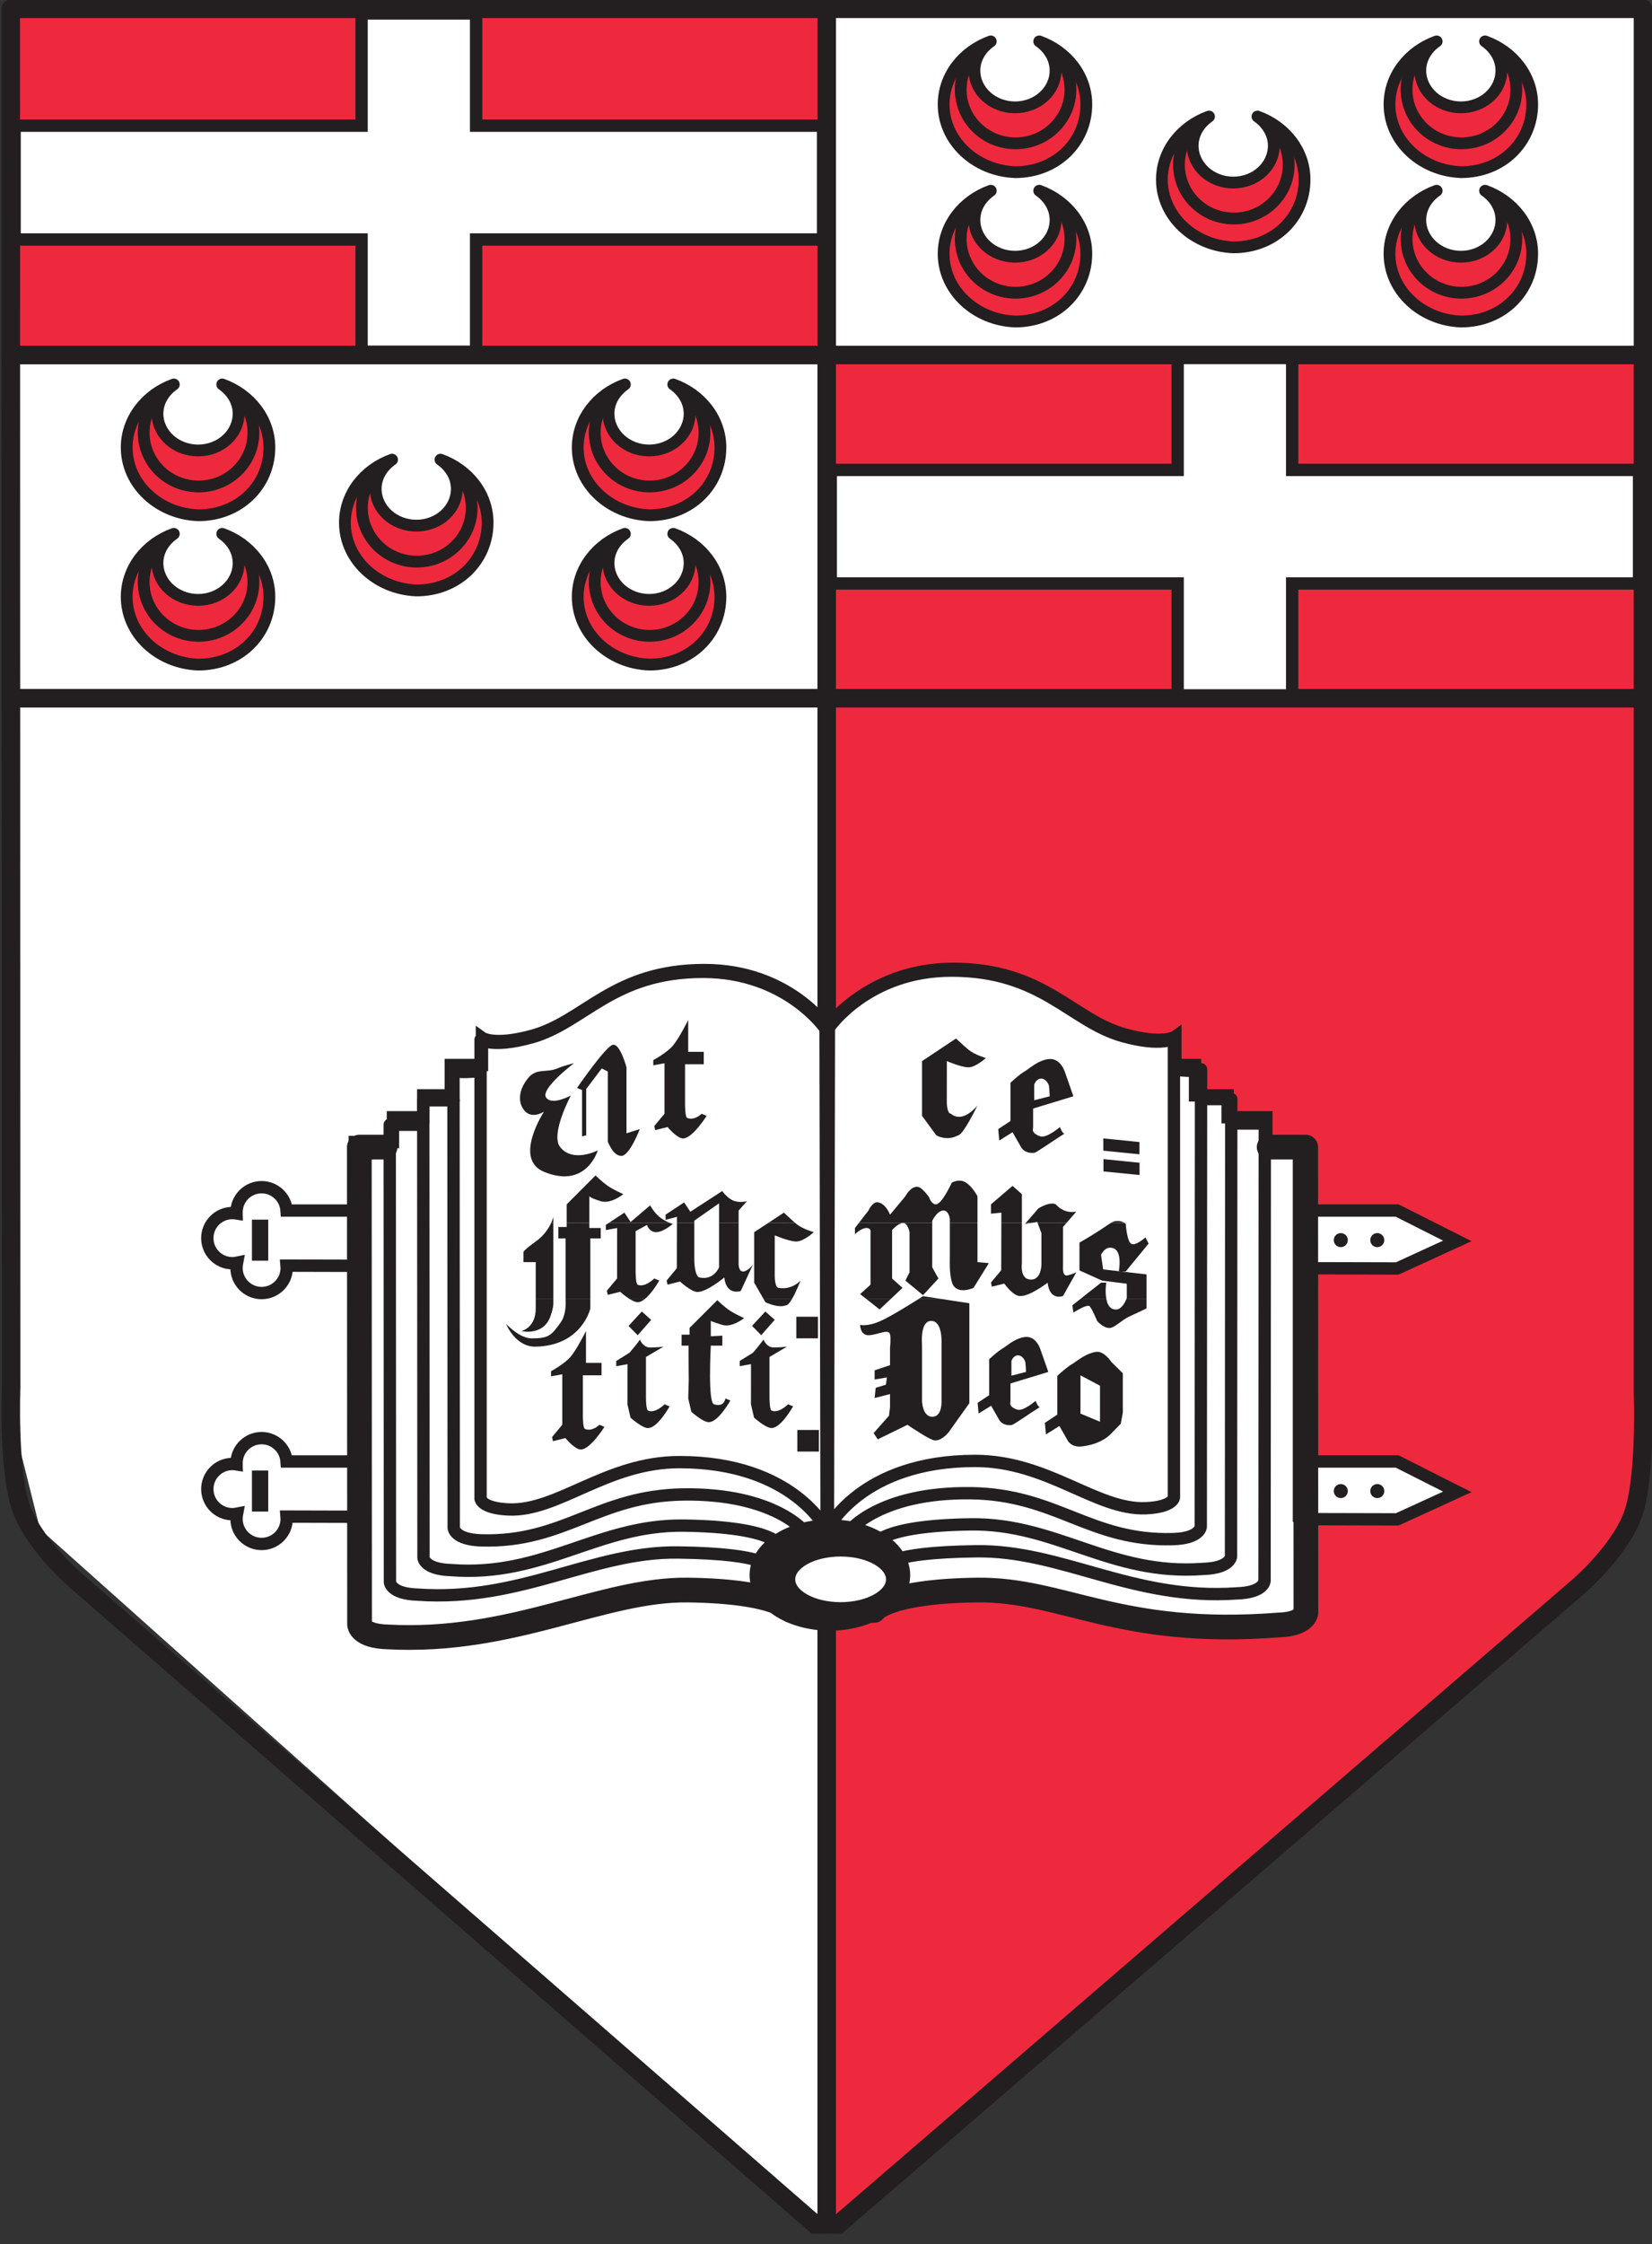 ﻿<?xml version="1.0" encoding="UTF-8" standalone="no"?>
<!-- Created with Inkscape (http://www.inkscape.org/) -->
<!-- http://www.um.edu.mt/__data/assets/pdf_file/0018/6426/annualreport06.pdf -->
<svg
   xmlns:svg="http://www.w3.org/2000/svg"
   xmlns="http://www.w3.org/2000/svg"
   version="1.0"
   width="250"
   height="339.41"
   id="svg2978">
  <rect width="100%" height="100%" fill="#333333" stroke="none"/>
  <defs
     id="defs2980">
    <clipPath
       id="clipPath2480">
      <path
         d="M 275.55,249.44 L 317.31,249.44 L 317.31,193.04 L 275.55,193.04 L 275.55,249.44 z"
         id="path2482" />
    </clipPath>
    <clipPath
       id="clipPath2496">
      <path
         d="M 275.55,249.44 L 317.31,249.44 L 317.31,193.04 L 275.55,193.04 L 275.55,249.44 z"
         id="path2498" />
    </clipPath>
    <clipPath
       id="clipPath2490">
      <path
         d="M 316.942,249.077 L 275.808,249.077 L 275.817,214.328 C 275.817,214.328 275.733,212.156 276.094,211.246 C 276.472,210.294 277.522,209.426 277.522,209.426 L 296.371,193.02 L 315.237,209.271 C 315.237,209.271 316.287,210.139 316.665,211.09 C 317.026,212 316.942,214.172 316.942,214.172 L 316.942,249.077"
         id="path2492" />
    </clipPath>
    <clipPath
       id="clipPath2510">
      <path
         d="M 275.55,249.44 L 317.31,249.44 L 317.31,193.04 L 275.55,193.04 L 275.55,249.44 z"
         id="path2512" />
    </clipPath>
    <clipPath
       id="clipPath2522">
      <path
         d="M 301.136,244.974 C 300.135,245.011 299.332,245.761 299.332,246.68 C 299.332,247.401 299.824,248.018 300.52,248.268 C 300.275,248.099 300.108,247.835 300.108,247.534 C 300.108,247.021 300.569,246.606 301.133,246.606 C 301.697,246.606 302.152,247.021 302.152,247.534 C 302.152,247.835 301.985,248.099 301.741,248.268 C 302.436,248.018 302.928,247.401 302.928,246.68 C 302.928,245.737 302.173,244.974 301.136,244.974"
         id="path2524" />
    </clipPath>
    <clipPath
       id="clipPath2536">
      <path
         d="M 312.372,244.974 C 311.371,245.011 310.569,245.761 310.569,246.68 C 310.569,247.401 311.061,248.018 311.757,248.268 C 311.512,248.099 311.345,247.835 311.345,247.534 C 311.345,247.021 311.806,246.606 312.369,246.606 C 312.933,246.606 313.389,247.021 313.389,247.534 C 313.389,247.835 313.222,248.099 312.977,248.268 C 313.673,248.018 314.165,247.401 314.165,246.68 C 314.165,245.737 313.41,244.974 312.372,244.974"
         id="path2538" />
    </clipPath>
    <clipPath
       id="clipPath2550">
      <path
         d="M 301.136,241.212 C 300.135,241.249 299.332,241.999 299.332,242.918 C 299.332,243.639 299.824,244.256 300.52,244.506 C 300.275,244.337 300.108,244.073 300.108,243.772 C 300.108,243.259 300.569,242.844 301.133,242.844 C 301.697,242.844 302.152,243.259 302.152,243.772 C 302.152,244.073 301.985,244.337 301.741,244.506 C 302.436,244.256 302.928,243.639 302.928,242.918 C 302.928,241.975 302.173,241.212 301.136,241.212"
         id="path2552" />
    </clipPath>
    <clipPath
       id="clipPath2564">
      <path
         d="M 312.372,241.212 C 311.371,241.249 310.569,241.999 310.569,242.918 C 310.569,243.639 311.061,244.256 311.757,244.506 C 311.512,244.337 311.345,244.073 311.345,243.772 C 311.345,243.259 311.806,242.844 312.369,242.844 C 312.933,242.844 313.389,243.259 313.389,243.772 C 313.389,244.073 313.222,244.337 312.977,244.506 C 313.673,244.256 314.165,243.639 314.165,242.918 C 314.165,241.975 313.41,241.212 312.372,241.212"
         id="path2566" />
    </clipPath>
    <clipPath
       id="clipPath2578">
      <path
         d="M 306.636,243.08 C 305.635,243.118 304.833,243.867 304.833,244.786 C 304.833,245.508 305.325,246.125 306.02,246.375 C 305.776,246.205 305.608,245.941 305.608,245.64 C 305.608,245.128 306.069,244.712 306.633,244.712 C 307.197,244.712 307.653,245.128 307.653,245.64 C 307.653,245.941 307.485,246.205 307.241,246.375 C 307.936,246.125 308.428,245.508 308.428,244.786 C 308.428,243.843 307.674,243.08 306.636,243.08"
         id="path2580" />
    </clipPath>
    <clipPath
       id="clipPath2592">
      <path
         d="M 280.547,236.332 C 279.545,236.369 278.743,237.119 278.743,238.038 C 278.743,238.759 279.235,239.376 279.931,239.626 C 279.686,239.457 279.519,239.193 279.519,238.892 C 279.519,238.379 279.98,237.964 280.543,237.964 C 281.107,237.964 281.563,238.379 281.563,238.892 C 281.563,239.193 281.396,239.457 281.151,239.626 C 281.847,239.376 282.339,238.759 282.339,238.038 C 282.339,237.095 281.584,236.332 280.547,236.332"
         id="path2594" />
    </clipPath>
    <clipPath
       id="clipPath2606">
      <path
         d="M 291.914,236.332 C 290.913,236.369 290.11,237.119 290.11,238.038 C 290.11,238.759 290.602,239.376 291.298,239.626 C 291.053,239.457 290.886,239.193 290.886,238.892 C 290.886,238.379 291.347,237.964 291.911,237.964 C 292.474,237.964 292.93,238.379 292.93,238.892 C 292.93,239.193 292.763,239.457 292.518,239.626 C 293.214,239.376 293.706,238.759 293.706,238.038 C 293.706,237.095 292.951,236.332 291.914,236.332"
         id="path2608" />
    </clipPath>
    <clipPath
       id="clipPath2620">
      <path
         d="M 280.547,232.57 C 279.545,232.607 278.743,233.356 278.743,234.276 C 278.743,234.997 279.235,235.614 279.931,235.864 C 279.686,235.694 279.519,235.431 279.519,235.129 C 279.519,234.617 279.98,234.201 280.543,234.201 C 281.107,234.201 281.563,234.617 281.563,235.129 C 281.563,235.431 281.396,235.694 281.151,235.864 C 281.847,235.614 282.339,234.997 282.339,234.276 C 282.339,233.333 281.584,232.57 280.547,232.57"
         id="path2622" />
    </clipPath>
    <clipPath
       id="clipPath2634">
      <path
         d="M 291.914,232.57 C 290.913,232.607 290.11,233.356 290.11,234.276 C 290.11,234.997 290.602,235.614 291.298,235.864 C 291.053,235.694 290.886,235.431 290.886,235.129 C 290.886,234.617 291.347,234.201 291.911,234.201 C 292.474,234.201 292.93,234.617 292.93,235.129 C 292.93,235.431 292.763,235.694 292.518,235.864 C 293.214,235.614 293.706,234.997 293.706,234.276 C 293.706,233.333 292.951,232.57 291.914,232.57"
         id="path2636" />
    </clipPath>
    <clipPath
       id="clipPath2648">
      <path
         d="M 286.047,234.438 C 285.046,234.476 284.243,235.225 284.243,236.144 C 284.243,236.866 284.735,237.482 285.431,237.733 C 285.186,237.563 285.019,237.299 285.019,236.998 C 285.019,236.485 285.48,236.07 286.044,236.07 C 286.607,236.07 287.063,236.485 287.063,236.998 C 287.063,237.299 286.896,237.563 286.651,237.733 C 287.347,237.482 287.839,236.866 287.839,236.144 C 287.839,235.201 287.084,234.438 286.047,234.438"
         id="path2650" />
    </clipPath>
    <clipPath
       id="clipPath2696">
      <path
         d="M 275.55,249.44 L 317.31,249.44 L 317.31,193.04 L 275.55,193.04 L 275.55,249.44 z"
         id="path2698" />
    </clipPath>
    <clipPath
       id="clipPath2708">
      <path
         d="M 275.55,249.44 L 317.31,249.44 L 317.31,193.04 L 275.55,193.04 L 275.55,249.44 z"
         id="path2710" />
    </clipPath>
  </defs>
  <path
     d="M 125.211,336.385 L 241.092,236.798 L 247.135,223.52 L 248.341,216.281 L 248.341,2.014 L 3.291,2.014 L 3.291,216.281 L 6.918,230.764 L 125.211,336.385"
     id="path2474"
     style="fill:#ffffff;fill-opacity:1;fill-rule:nonzero;stroke:none" />
  <g
     transform="matrix(6.005,0,0,-6.005,-1654.6,1497.04)"
     clip-path="url(#clipPath2480)"
     id="g2478">
    <path
       d="M 296.402,193.29 L 315.701,209.875 L 316.707,212.086 L 316.908,213.292 L 316.908,248.975 L 276.098,248.975 L 276.098,213.292 L 276.702,210.88 L 296.402,193.29 z"
       id="path2484"
       style="fill:none;stroke:#ffffff;stroke-width:0.351;stroke-linecap:butt;stroke-linejoin:miter;stroke-miterlimit:3.864;stroke-dasharray:none;stroke-opacity:1" />
  </g>
  <g
     transform="matrix(6.005,0,0,-6.005,-1654.6,1497.04)"
     clip-path="url(#clipPath2490)"
     id="g2488">
    <g
       clip-path="url(#clipPath2496)"
       id="g2494">
      <path
         d="M 296.24,193.02 L 316.98,193.02 L 316.98,240.488 L 296.24,240.488 L 296.24,193.02 z"
         id="path2500"
         style="fill:#ef293d;fill-opacity:1;fill-rule:nonzero;stroke:none" />
      <path
         d="M 275.7,240.488 L 296.371,240.488 L 296.371,249.18 L 275.7,249.18 L 275.7,240.488 z"
         id="path2502"
         style="fill:#ef293d;fill-opacity:1;fill-rule:nonzero;stroke:none" />
      <path
         d="M 296.371,250.092 L 296.371,190.036 M 274.832,240.357 L 317.418,240.357 M 274.626,231.712 L 317.212,231.712"
         id="path2504"
         style="fill:none;stroke:#231f20;stroke-width:0.467;stroke-linecap:butt;stroke-linejoin:miter;stroke-miterlimit:3.864;stroke-dasharray:none;stroke-opacity:1" />
    </g>
  </g>
  <g
     transform="matrix(6.005,0,0,-6.005,-1654.6,1497.04)"
     clip-path="url(#clipPath2510)"
     id="g2508">
    <path
       d="M 316.942,249.077 L 275.808,249.077 L 275.817,214.328 C 275.817,214.328 275.733,212.156 276.094,211.246 C 276.472,210.294 277.522,209.426 277.522,209.426 L 296.371,193.02 L 315.237,209.271 C 315.237,209.271 316.287,210.139 316.665,211.09 C 317.026,212 316.942,214.172 316.942,214.172 L 316.942,249.077 z"
       id="path2514"
       style="fill:none;stroke:#231f20;stroke-width:0.467;stroke-linecap:round;stroke-linejoin:round;stroke-miterlimit:3.864;stroke-dasharray:none;stroke-opacity:1" />
  </g>
  <path
     d="M 153.635,26.037 C 147.625,25.816 142.802,21.315 142.802,15.796 C 142.802,11.467 145.757,7.759 149.936,6.26 C 148.466,7.274 147.462,8.859 147.462,10.665 C 147.462,13.749 150.229,16.237 153.616,16.237 C 157.002,16.237 159.736,13.749 159.736,10.665 C 159.736,8.859 158.732,7.274 157.267,6.26 C 161.441,7.759 164.395,11.467 164.395,15.796 C 164.395,21.459 159.861,26.037 153.635,26.037"
     id="path2516"
     style="fill:#ef293d;fill-opacity:1;fill-rule:nonzero;stroke:none" />
  <g
     transform="matrix(6.005,0,0,-6.005,-1654.6,1497.04)"
     clip-path="url(#clipPath2522)"
     id="g2520">
    <path
       d="M 299.748,247.043 C 299.748,247.792 300.367,248.398 301.13,248.398 C 301.894,248.398 302.513,247.792 302.513,247.043 C 302.513,246.295 301.894,245.689 301.13,245.689 C 300.367,245.689 299.748,246.295 299.748,247.043 z"
       id="path2526"
       style="fill:#ef293d;fill-opacity:1;fill-rule:nonzero;stroke:#231f20;stroke-width:0.297;stroke-linecap:butt;stroke-linejoin:miter;stroke-miterlimit:3.864;stroke-dasharray:none;stroke-opacity:1" />
  </g>
  <path
     d="M 153.635,26.037 C 147.625,25.816 142.802,21.315 142.802,15.796 C 142.802,11.467 145.757,7.759 149.936,6.26 C 148.466,7.274 147.462,8.859 147.462,10.665 C 147.462,13.749 150.229,16.237 153.616,16.237 C 157.002,16.237 159.736,13.749 159.736,10.665 C 159.736,8.859 158.732,7.274 157.267,6.26 C 161.441,7.759 164.395,11.467 164.395,15.796 C 164.395,21.459 159.861,26.037 153.635,26.037 z"
     id="path2528"
     style="fill:none;stroke:#231f20;stroke-width:1.783;stroke-linecap:round;stroke-linejoin:round;stroke-miterlimit:3.864;stroke-dasharray:none;stroke-opacity:1" />
  <path
     d="M 221.104,26.037 C 215.094,25.816 210.276,21.315 210.276,15.796 C 210.276,11.467 213.23,7.759 217.41,6.26 C 215.94,7.274 214.936,8.859 214.936,10.665 C 214.936,13.749 217.708,16.237 221.085,16.237 C 224.471,16.237 227.209,13.749 227.209,10.665 C 227.209,8.859 226.205,7.274 224.736,6.26 C 228.915,7.759 231.869,11.467 231.869,15.796 C 231.869,21.459 227.339,26.037 221.104,26.037"
     id="path2530"
     style="fill:#ef293d;fill-opacity:1;fill-rule:nonzero;stroke:none" />
  <g
     transform="matrix(6.005,0,0,-6.005,-1654.6,1497.04)"
     clip-path="url(#clipPath2536)"
     id="g2534">
    <path
       d="M 310.984,247.043 C 310.984,247.792 311.603,248.398 312.367,248.398 C 313.131,248.398 313.75,247.792 313.75,247.043 C 313.75,246.295 313.131,245.689 312.367,245.689 C 311.603,245.689 310.984,246.295 310.984,247.043 z"
       id="path2540"
       style="fill:#ef293d;fill-opacity:1;fill-rule:nonzero;stroke:#231f20;stroke-width:0.297;stroke-linecap:butt;stroke-linejoin:miter;stroke-miterlimit:3.864;stroke-dasharray:none;stroke-opacity:1" />
  </g>
  <path
     d="M 221.104,26.037 C 215.094,25.816 210.276,21.315 210.276,15.796 C 210.276,11.467 213.23,7.759 217.41,6.26 C 215.94,7.274 214.936,8.859 214.936,10.665 C 214.936,13.749 217.708,16.237 221.085,16.237 C 224.471,16.237 227.209,13.749 227.209,10.665 C 227.209,8.859 226.205,7.274 224.736,6.26 C 228.915,7.759 231.869,11.467 231.869,15.796 C 231.869,21.459 227.339,26.037 221.104,26.037 z"
     id="path2542"
     style="fill:none;stroke:#231f20;stroke-width:1.783;stroke-linecap:round;stroke-linejoin:round;stroke-miterlimit:3.864;stroke-dasharray:none;stroke-opacity:1" />
  <path
     d="M 153.635,48.629 C 147.625,48.408 142.802,43.902 142.802,38.383 C 142.802,34.055 145.757,30.351 149.936,28.847 C 148.466,29.866 147.462,31.451 147.462,33.257 C 147.462,36.336 150.229,38.83 153.616,38.83 C 157.002,38.83 159.736,36.336 159.736,33.257 C 159.736,31.451 158.732,29.866 157.267,28.847 C 161.441,30.351 164.395,34.055 164.395,38.383 C 164.395,44.047 159.861,48.629 153.635,48.629"
     id="path2544"
     style="fill:#ef293d;fill-opacity:1;fill-rule:nonzero;stroke:none" />
  <g
     transform="matrix(6.005,0,0,-6.005,-1654.6,1497.04)"
     clip-path="url(#clipPath2550)"
     id="g2548">
    <path
       d="M 299.748,243.281 C 299.748,244.029 300.367,244.636 301.13,244.636 C 301.894,244.636 302.513,244.029 302.513,243.281 C 302.513,242.533 301.894,241.926 301.13,241.926 C 300.367,241.926 299.748,242.533 299.748,243.281 z"
       id="path2554"
       style="fill:#ef293d;fill-opacity:1;fill-rule:nonzero;stroke:#231f20;stroke-width:0.297;stroke-linecap:butt;stroke-linejoin:miter;stroke-miterlimit:3.864;stroke-dasharray:none;stroke-opacity:1" />
  </g>
  <path
     d="M 153.635,48.629 C 147.625,48.408 142.802,43.902 142.802,38.383 C 142.802,34.055 145.757,30.351 149.936,28.847 C 148.466,29.866 147.462,31.451 147.462,33.257 C 147.462,36.336 150.229,38.83 153.616,38.83 C 157.002,38.83 159.736,36.336 159.736,33.257 C 159.736,31.451 158.732,29.866 157.267,28.847 C 161.441,30.351 164.395,34.055 164.395,38.383 C 164.395,44.047 159.861,48.629 153.635,48.629 z"
     id="path2556"
     style="fill:none;stroke:#231f20;stroke-width:1.783;stroke-linecap:round;stroke-linejoin:round;stroke-miterlimit:3.864;stroke-dasharray:none;stroke-opacity:1" />
  <path
     d="M 221.104,48.629 C 215.094,48.408 210.276,43.902 210.276,38.383 C 210.276,34.055 213.23,30.351 217.41,28.847 C 215.94,29.866 214.936,31.451 214.936,33.257 C 214.936,36.336 217.708,38.83 221.085,38.83 C 224.471,38.83 227.209,36.336 227.209,33.257 C 227.209,31.451 226.205,29.866 224.736,28.847 C 228.915,30.351 231.869,34.055 231.869,38.383 C 231.869,44.047 227.339,48.629 221.104,48.629"
     id="path2558"
     style="fill:#ef293d;fill-opacity:1;fill-rule:nonzero;stroke:none" />
  <g
     transform="matrix(6.005,0,0,-6.005,-1654.6,1497.04)"
     clip-path="url(#clipPath2564)"
     id="g2562">
    <path
       d="M 310.984,243.281 C 310.984,244.029 311.603,244.636 312.367,244.636 C 313.131,244.636 313.75,244.029 313.75,243.281 C 313.75,242.533 313.131,241.926 312.367,241.926 C 311.603,241.926 310.984,242.533 310.984,243.281 z"
       id="path2568"
       style="fill:none;stroke:#231f20;stroke-width:0.297;stroke-linecap:butt;stroke-linejoin:miter;stroke-miterlimit:3.864;stroke-dasharray:none;stroke-opacity:1" />
  </g>
  <path
     d="M 221.104,48.629 C 215.094,48.408 210.276,43.902 210.276,38.383 C 210.276,34.055 213.23,30.351 217.41,28.847 C 215.94,29.866 214.936,31.451 214.936,33.257 C 214.936,36.336 217.708,38.83 221.085,38.83 C 224.471,38.83 227.209,36.336 227.209,33.257 C 227.209,31.451 226.205,29.866 224.736,28.847 C 228.915,30.351 231.869,34.055 231.869,38.383 C 231.869,44.047 227.339,48.629 221.104,48.629 z"
     id="path2570"
     style="fill:none;stroke:#231f20;stroke-width:1.783;stroke-linecap:round;stroke-linejoin:round;stroke-miterlimit:3.864;stroke-dasharray:none;stroke-opacity:1" />
  <path
     d="M 186.661,37.412 C 180.651,37.182 175.833,32.686 175.833,27.166 C 175.833,22.833 178.787,19.129 182.962,17.626 C 181.497,18.649 180.488,20.234 180.488,22.04 C 180.488,25.115 183.255,27.613 186.642,27.613 C 190.028,27.613 192.766,25.115 192.766,22.04 C 192.766,20.234 191.758,18.649 190.292,17.626 C 194.467,19.129 197.421,22.833 197.421,27.166 C 197.421,32.83 192.891,37.412 186.661,37.412"
     id="path2572"
     style="fill:#ef293d;fill-opacity:1;fill-rule:nonzero;stroke:none" />
  <g
     transform="matrix(6.005,0,0,-6.005,-1654.6,1497.04)"
     clip-path="url(#clipPath2578)"
     id="g2576">
    <path
       d="M 305.248,245.15 C 305.248,245.898 305.867,246.505 306.631,246.505 C 307.394,246.505 308.013,245.898 308.013,245.15 C 308.013,244.401 307.394,243.795 306.631,243.795 C 305.867,243.795 305.248,244.401 305.248,245.15 z"
       id="path2582"
       style="fill:#ef293d;fill-opacity:1;fill-rule:nonzero;stroke:#231f20;stroke-width:0.297;stroke-linecap:butt;stroke-linejoin:miter;stroke-miterlimit:3.864;stroke-dasharray:none;stroke-opacity:1" />
  </g>
  <path
     d="M 186.661,37.412 C 180.651,37.182 175.833,32.686 175.833,27.166 C 175.833,22.833 178.787,19.129 182.962,17.626 C 181.497,18.649 180.488,20.234 180.488,22.04 C 180.488,25.115 183.255,27.613 186.642,27.613 C 190.028,27.613 192.766,25.115 192.766,22.04 C 192.766,20.234 191.758,18.649 190.292,17.626 C 194.467,19.129 197.421,22.833 197.421,27.166 C 197.421,32.83 192.891,37.412 186.661,37.412 z"
     id="path2584"
     style="fill:none;stroke:#231f20;stroke-width:1.783;stroke-linecap:round;stroke-linejoin:round;stroke-miterlimit:3.864;stroke-dasharray:none;stroke-opacity:1" />
  <path
     d="M 30.005,77.932 C 23.986,77.711 19.173,73.205 19.173,67.686 C 19.173,63.358 22.127,59.654 26.306,58.15 C 24.831,59.169 23.832,60.754 23.832,62.56 C 23.832,65.639 26.599,68.133 29.981,68.133 C 33.368,68.133 36.106,65.639 36.106,62.56 C 36.106,60.754 35.102,59.169 33.632,58.15 C 37.811,59.654 40.766,63.358 40.766,67.686 C 40.766,73.349 36.231,77.932 30.005,77.932"
     id="path2586"
     style="fill:#ef293d;fill-opacity:1;fill-rule:nonzero;stroke:none" />
  <g
     transform="matrix(6.005,0,0,-6.005,-1654.6,1497.04)"
     clip-path="url(#clipPath2592)"
     id="g2590">
    <path
       d="M 279.158,238.401 C 279.158,239.15 279.777,239.756 280.541,239.756 C 281.305,239.756 281.924,239.15 281.924,238.401 C 281.924,237.653 281.305,237.046 280.541,237.046 C 279.777,237.046 279.158,237.653 279.158,238.401 z"
       id="path2596"
       style="fill:#ef293d;fill-opacity:1;fill-rule:nonzero;stroke:#231f20;stroke-width:0.297;stroke-linecap:butt;stroke-linejoin:miter;stroke-miterlimit:3.864;stroke-dasharray:none;stroke-opacity:1" />
  </g>
  <path
     d="M 30.005,77.932 C 23.986,77.711 19.173,73.205 19.173,67.686 C 19.173,63.358 22.127,59.654 26.306,58.15 C 24.831,59.169 23.832,60.754 23.832,62.56 C 23.832,65.639 26.599,68.133 29.981,68.133 C 33.368,68.133 36.106,65.639 36.106,62.56 C 36.106,60.754 35.102,59.169 33.632,58.15 C 37.811,59.654 40.766,63.358 40.766,67.686 C 40.766,73.349 36.231,77.932 30.005,77.932 z"
     id="path2598"
     style="fill:none;stroke:#231f20;stroke-width:1.783;stroke-linecap:round;stroke-linejoin:round;stroke-miterlimit:3.864;stroke-dasharray:none;stroke-opacity:1" />
  <path
     d="M 98.262,77.932 C 92.248,77.711 87.429,73.205 87.429,67.686 C 87.429,63.358 90.384,59.654 94.563,58.15 C 93.088,59.169 92.089,60.754 92.089,62.56 C 92.089,65.639 94.856,68.133 98.243,68.133 C 101.62,68.133 104.358,65.639 104.358,62.56 C 104.358,60.754 103.359,59.169 101.889,58.15 C 106.068,59.654 109.022,63.358 109.022,67.686 C 109.022,73.349 104.488,77.932 98.262,77.932"
     id="path2600"
     style="fill:#ef293d;fill-opacity:1;fill-rule:nonzero;stroke:none" />
  <g
     transform="matrix(6.005,0,0,-6.005,-1654.6,1497.04)"
     clip-path="url(#clipPath2606)"
     id="g2604">
    <path
       d="M 290.525,238.401 C 290.525,239.15 291.144,239.756 291.908,239.756 C 292.672,239.756 293.291,239.15 293.291,238.401 C 293.291,237.653 292.672,237.046 291.908,237.046 C 291.144,237.046 290.525,237.653 290.525,238.401 z"
       id="path2610"
       style="fill:#ef293d;fill-opacity:1;fill-rule:nonzero;stroke:#231f20;stroke-width:0.297;stroke-linecap:butt;stroke-linejoin:miter;stroke-miterlimit:3.864;stroke-dasharray:none;stroke-opacity:1" />
  </g>
  <path
     d="M 98.262,77.932 C 92.248,77.711 87.429,73.205 87.429,67.686 C 87.429,63.358 90.384,59.654 94.563,58.15 C 93.088,59.169 92.089,60.754 92.089,62.56 C 92.089,65.639 94.856,68.133 98.243,68.133 C 101.62,68.133 104.358,65.639 104.358,62.56 C 104.358,60.754 103.359,59.169 101.889,58.15 C 106.068,59.654 109.022,63.358 109.022,67.686 C 109.022,73.349 104.488,77.932 98.262,77.932 z"
     id="path2612"
     style="fill:none;stroke:#231f20;stroke-width:1.783;stroke-linecap:round;stroke-linejoin:round;stroke-miterlimit:3.864;stroke-dasharray:none;stroke-opacity:1" />
  <path
     d="M 30.005,100.52 C 23.986,100.299 19.173,95.802 19.173,90.278 C 19.173,85.95 22.127,82.241 26.306,80.743 C 24.831,81.761 23.832,83.341 23.832,85.157 C 23.832,88.232 26.599,90.73 29.981,90.73 C 33.368,90.73 36.106,88.232 36.106,85.157 C 36.106,83.341 35.102,81.761 33.632,80.743 C 37.811,82.241 40.766,85.95 40.766,90.278 C 40.766,95.942 36.231,100.52 30.005,100.52"
     id="path2614"
     style="fill:#ef293d;fill-opacity:1;fill-rule:nonzero;stroke:none" />
  <g
     transform="matrix(6.005,0,0,-6.005,-1654.6,1497.04)"
     clip-path="url(#clipPath2620)"
     id="g2618">
    <path
       d="M 279.158,234.639 C 279.158,235.387 279.777,235.994 280.541,235.994 C 281.305,235.994 281.924,235.387 281.924,234.639 C 281.924,233.891 281.305,233.284 280.541,233.284 C 279.777,233.284 279.158,233.891 279.158,234.639 z"
       id="path2624"
       style="fill:#ef293d;fill-opacity:1;fill-rule:nonzero;stroke:#231f20;stroke-width:0.297;stroke-linecap:butt;stroke-linejoin:miter;stroke-miterlimit:3.864;stroke-dasharray:none;stroke-opacity:1" />
  </g>
  <path
     d="M 30.005,100.52 C 23.986,100.299 19.173,95.802 19.173,90.278 C 19.173,85.95 22.127,82.241 26.306,80.743 C 24.831,81.761 23.832,83.341 23.832,85.157 C 23.832,88.232 26.599,90.73 29.981,90.73 C 33.368,90.73 36.106,88.232 36.106,85.157 C 36.106,83.341 35.102,81.761 33.632,80.743 C 37.811,82.241 40.766,85.95 40.766,90.278 C 40.766,95.942 36.231,100.52 30.005,100.52 z"
     id="path2626"
     style="fill:none;stroke:#231f20;stroke-width:1.783;stroke-linecap:round;stroke-linejoin:round;stroke-miterlimit:3.864;stroke-dasharray:none;stroke-opacity:1" />
  <path
     d="M 98.262,100.52 C 92.248,100.299 87.429,95.802 87.429,90.278 C 87.429,85.95 90.384,82.241 94.563,80.743 C 93.088,81.761 92.089,83.341 92.089,85.157 C 92.089,88.232 94.856,90.73 98.243,90.73 C 101.62,90.73 104.358,88.232 104.358,85.157 C 104.358,83.341 103.359,81.761 101.889,80.743 C 106.068,82.241 109.022,85.95 109.022,90.278 C 109.022,95.942 104.488,100.52 98.262,100.52"
     id="path2628"
     style="fill:#ef293d;fill-opacity:1;fill-rule:nonzero;stroke:none" />
  <g
     transform="matrix(6.005,0,0,-6.005,-1654.6,1497.04)"
     clip-path="url(#clipPath2634)"
     id="g2632">
    <path
       d="M 290.525,234.639 C 290.525,235.387 291.144,235.994 291.908,235.994 C 292.672,235.994 293.291,235.387 293.291,234.639 C 293.291,233.891 292.672,233.284 291.908,233.284 C 291.144,233.284 290.525,233.891 290.525,234.639 z"
       id="path2638"
       style="fill:none;stroke:#231f20;stroke-width:0.297;stroke-linecap:butt;stroke-linejoin:miter;stroke-miterlimit:3.864;stroke-dasharray:none;stroke-opacity:1" />
  </g>
  <path
     d="M 98.262,100.52 C 92.248,100.299 87.429,95.802 87.429,90.278 C 87.429,85.95 90.384,82.241 94.563,80.743 C 93.088,81.761 92.089,83.341 92.089,85.157 C 92.089,88.232 94.856,90.73 98.243,90.73 C 101.62,90.73 104.358,88.232 104.358,85.157 C 104.358,83.341 103.359,81.761 101.889,80.743 C 106.068,82.241 109.022,85.95 109.022,90.278 C 109.022,95.942 104.488,100.52 98.262,100.52 z"
     id="path2640"
     style="fill:none;stroke:#231f20;stroke-width:1.783;stroke-linecap:round;stroke-linejoin:round;stroke-miterlimit:3.864;stroke-dasharray:none;stroke-opacity:1" />
  <path
     d="M 63.031,89.303 C 57.017,89.077 52.198,84.581 52.198,79.061 C 52.198,74.723 55.153,71.024 59.332,69.521 C 57.857,70.539 56.858,72.125 56.858,73.931 C 56.858,77.015 59.625,79.503 63.012,79.503 C 66.394,79.503 69.132,77.015 69.132,73.931 C 69.132,72.125 68.128,70.539 66.658,69.521 C 70.837,71.024 73.791,74.723 73.791,79.061 C 73.791,84.725 69.257,89.303 63.031,89.303"
     id="path2642"
     style="fill:#ef293d;fill-opacity:1;fill-rule:nonzero;stroke:none" />
  <g
     transform="matrix(6.005,0,0,-6.005,-1654.6,1497.04)"
     clip-path="url(#clipPath2648)"
     id="g2646">
    <path
       d="M 284.658,236.508 C 284.658,237.256 285.277,237.862 286.041,237.862 C 286.805,237.862 287.424,237.256 287.424,236.508 C 287.424,235.759 286.805,235.153 286.041,235.153 C 285.277,235.153 284.658,235.759 284.658,236.508 z"
       id="path2652"
       style="fill:none;stroke:#231f20;stroke-width:0.297;stroke-linecap:butt;stroke-linejoin:miter;stroke-miterlimit:3.864;stroke-dasharray:none;stroke-opacity:1" />
  </g>
  <path
     d="M 63.031,89.303 C 57.017,89.077 52.198,84.581 52.198,79.061 C 52.198,74.723 55.153,71.024 59.332,69.521 C 57.857,70.539 56.858,72.125 56.858,73.931 C 56.858,77.015 59.625,79.503 63.012,79.503 C 66.394,79.503 69.132,77.015 69.132,73.931 C 69.132,72.125 68.128,70.539 66.658,69.521 C 70.837,71.024 73.791,74.723 73.791,79.061 C 73.791,84.725 69.257,89.303 63.031,89.303 z"
     id="path2654"
     style="fill:none;stroke:#231f20;stroke-width:1.783;stroke-linecap:round;stroke-linejoin:round;stroke-miterlimit:3.864;stroke-dasharray:none;stroke-opacity:1" />
  <path
     d="M 125.634,71.14 L 178.129,71.14 L 178.129,54.211 L 195.457,54.211 L 195.457,71.14 L 247.952,71.14 L 247.952,88.313 L 195.457,88.313 L 195.457,105.242 L 178.129,105.242 L 178.129,88.313 L 125.634,88.313 L 125.634,71.14"
     id="path2690"
     style="fill:#ffffff;fill-opacity:1;fill-rule:nonzero;stroke:none" />
  <g
     transform="matrix(6.005,0,0,-6.005,-1654.6,1497.04)"
     clip-path="url(#clipPath2696)"
     id="g2694">
    <path
       d="M 296.473,237.463 L 305.215,237.463 L 305.215,240.282 L 308.101,240.282 L 308.101,237.463 L 316.843,237.463 L 316.843,234.603 L 308.101,234.603 L 308.101,231.784 L 305.215,231.784 L 305.215,234.603 L 296.473,234.603 L 296.473,237.463 z"
       id="path2700"
       style="fill:none;stroke:#231f20;stroke-width:0.311;stroke-linecap:butt;stroke-linejoin:miter;stroke-miterlimit:3.864;stroke-dasharray:none;stroke-opacity:1" />
  </g>
  <path
     d="M 2.129,19.081 L 54.634,19.081 L 54.634,2.105 L 71.971,2.105 L 71.971,19.081 L 124.476,19.081 L 124.476,36.288 L 71.971,36.288 L 71.971,53.265 L 54.634,53.265 L 54.634,36.288 L 2.129,36.288 L 2.129,19.081"
     id="path2702"
     style="fill:#ffffff;fill-opacity:1;fill-rule:nonzero;stroke:none" />
  <g
     transform="matrix(6.005,0,0,-6.005,-1654.6,1497.04)"
     clip-path="url(#clipPath2708)"
     id="g2706">
    <path
       d="M 275.905,246.133 L 284.649,246.133 L 284.649,248.96 L 287.536,248.96 L 287.536,246.133 L 296.28,246.133 L 296.28,243.267 L 287.536,243.267 L 287.536,240.44 L 284.649,240.44 L 284.649,243.267 L 275.905,243.267 L 275.905,246.133 z"
       id="path2712"
       style="fill:none;stroke:#231f20;stroke-width:0.311;stroke-linecap:butt;stroke-linejoin:miter;stroke-miterlimit:3.864;stroke-dasharray:none;stroke-opacity:1" />
  </g>
  <path
     d="M 35.794,191.777 C 35.794,191.503 35.822,191.248 35.87,190.994 C 35.645,191.042 35.409,191.061 35.169,191.061 C 33.07,191.061 31.374,189.361 31.374,187.266 C 31.374,185.172 33.07,183.471 35.169,183.471 C 35.385,183.471 35.597,183.49 35.798,183.524 L 35.794,183.356 C 35.794,181.261 37.494,179.561 39.589,179.561 C 41.592,179.561 43.239,181.122 43.369,183.096 L 211.448,183.096 L 220.542,187.684 L 211.448,191.854 L 43.364,191.426 C 43.374,191.541 43.384,191.657 43.384,191.777 C 43.384,193.871 41.683,195.572 39.589,195.572 C 37.494,195.572 35.794,193.871 35.794,191.777 z M 35.794,229.727 C 35.794,229.462 35.822,229.203 35.87,228.948 C 35.645,228.992 35.409,229.016 35.169,229.016 C 33.07,229.016 31.374,227.315 31.374,225.221 C 31.374,223.126 33.07,221.426 35.169,221.426 C 35.385,221.426 35.597,221.445 35.798,221.479 L 35.794,221.31 C 35.794,219.216 37.494,217.515 39.589,217.515 C 41.592,217.515 43.239,219.077 43.369,221.046 L 211.448,221.046 L 220.542,225.643 L 211.448,229.803 L 43.364,229.381 C 43.374,229.496 43.384,229.611 43.384,229.727 C 43.384,231.821 41.683,233.522 39.589,233.522 C 37.494,233.522 35.794,231.821 35.794,229.727 z"
     id="path2656"
     style="fill:#ffffff;fill-opacity:1;fill-rule:nonzero;stroke:#231f20;stroke-width:1.867;stroke-linecap:butt;stroke-linejoin:miter;stroke-miterlimit:3.864;stroke-dasharray:none;stroke-opacity:1" />
  <path
     d="M 201.841,187.564 C 201.841,186.978 202.316,186.502 202.902,186.502 C 203.493,186.502 203.969,186.978 203.969,187.564 C 203.969,188.155 203.493,188.63 202.902,188.63 C 202.316,188.63 201.841,188.155 201.841,187.564"
     id="path2658"
     style="fill:#231f20;fill-opacity:1;fill-rule:nonzero;stroke:none" />
  <path
     d="M 207.365,187.564 C 207.365,186.978 207.845,186.502 208.427,186.502 C 209.018,186.502 209.488,186.978 209.488,187.564 C 209.488,188.155 209.018,188.63 208.427,188.63 C 207.845,188.63 207.365,188.155 207.365,187.564"
     id="path2660"
     style="fill:#231f20;fill-opacity:1;fill-rule:nonzero;stroke:none" />
  <path
     d="M 38.128,190.672 L 40.593,190.672 L 40.593,184.466 L 38.128,184.466 L 38.128,190.672 z"
     id="path2662"
     style="fill:#231f20;fill-opacity:1;fill-rule:nonzero;stroke:none" />
  <path
     d="M 201.841,225.523 C 201.841,224.932 202.316,224.457 202.902,224.457 C 203.493,224.457 203.969,224.932 203.969,225.523 C 203.969,226.105 203.493,226.585 202.902,226.585 C 202.316,226.585 201.841,226.105 201.841,225.523"
     id="path2666"
     style="fill:#231f20;fill-opacity:1;fill-rule:nonzero;stroke:none" />
  <path
     d="M 207.365,225.523 C 207.365,224.932 207.845,224.457 208.427,224.457 C 209.018,224.457 209.488,224.932 209.488,225.523 C 209.488,226.105 209.018,226.585 208.427,226.585 C 207.845,226.585 207.365,226.105 207.365,225.523"
     id="path2668"
     style="fill:#231f20;fill-opacity:1;fill-rule:nonzero;stroke:none" />
  <path
     d="M 38.128,228.622 L 40.593,228.622 L 40.593,222.415 L 38.128,222.415 L 38.128,228.622 z"
     id="path2670"
     style="fill:#231f20;fill-opacity:1;fill-rule:nonzero;stroke:none" />
  <path
     d="M 125.153,155.345 C 125.153,155.345 131.514,146.53 144.205,146.53 C 158.016,146.53 162.229,154.245 170.213,156.455 C 176.073,158.078 177.87,156.781 177.87,156.781 L 177.87,161.081 L 180.848,161.081 L 180.848,165.673 L 185.777,165.673 L 185.777,168.988 L 191.638,168.988 L 191.642,172.73 L 196.571,172.73 L 196.571,229.251 L 196.917,229.251 L 196.946,243.23 C 196.946,243.23 196.854,244.983 192.742,245.103 C 168.647,246.972 160.192,239.637 147.174,239.815 C 137.153,239.622 135.544,242.514 135.544,242.514 C 135.544,242.514 132.239,244.364 126.364,244.979 C 120.479,245.589 119.048,242.903 119.048,242.903 C 119.048,242.903 117.251,239.997 103.44,239.815 C 90.422,239.637 76.938,247.943 57.939,246.9 C 53.827,246.78 53.736,245.027 53.736,245.027 L 53.712,233.752 L 53.688,172.73 L 59.462,172.73 L 59.462,168.988 L 64.049,168.988 L 64.049,165.673 L 68.219,165.673 L 68.219,161.081 L 72.941,161.081 L 72.941,156.964 C 72.941,156.964 74.738,158.261 80.598,156.642 C 88.592,154.432 92.795,146.717 106.606,146.717 C 119.302,146.717 125.153,155.345 125.153,155.345 z"
     id="path2672"
     style="fill:#ffffff;fill-opacity:1;fill-rule:nonzero;stroke:#231f20;stroke-width:1.867;stroke-linecap:butt;stroke-linejoin:miter;stroke-miterlimit:3.864;stroke-dasharray:none;stroke-opacity:1" />
  <path
     d="M 114.369,238.229 C 114.369,234.098 119.389,230.745 125.586,230.745 C 131.783,230.745 136.807,234.098 136.807,238.229 C 136.807,242.361 131.783,245.704 125.586,245.704 C 119.389,245.704 114.369,242.361 114.369,238.229 z"
     id="path2674"
     style="fill:#231f20;fill-opacity:1;fill-rule:nonzero;stroke:#231f20;stroke-width:1.867;stroke-linecap:butt;stroke-linejoin:miter;stroke-miterlimit:3.864;stroke-dasharray:none;stroke-opacity:1" />
  <path
     d="M 58.27,173.498 L 54.379,173.498 L 54.413,245.704 C 54.413,245.704 54.504,247.457 58.616,247.577 C 77.615,248.62 91.109,240.319 104.118,240.492 C 117.933,240.679 119.735,243.586 119.735,243.586 L 132.249,243.586 C 132.249,243.586 134.04,240.679 147.851,240.492 C 160.869,240.319 169.324,247.649 193.42,245.781 C 197.537,245.661 197.623,243.907 197.623,243.907 L 197.594,173.498 L 192.065,173.498"
     id="path2676"
     style="fill:none;stroke:#231f20;stroke-width:3.741;stroke-linecap:round;stroke-linejoin:round;stroke-miterlimit:3.864;stroke-dasharray:none;stroke-opacity:1" />
  <path
     d="M 124.937,155.619 C 124.937,155.619 119.086,146.991 106.39,146.991 C 92.579,146.991 88.371,154.706 80.382,156.916 C 74.522,158.54 72.725,157.243 72.725,157.243 L 72.725,226.681 C 72.725,226.681 72.855,228.122 76.967,228.3 C 84.451,228.627 91.782,221.142 102.821,221.142 C 120.057,221.142 125.091,231.394 125.091,231.394 L 124.937,155.619 z M 68.661,166.418 L 64.049,166.418 L 64.088,235.611 C 64.088,235.611 64.174,237.355 68.291,237.475 C 82.328,238.551 90.461,230.572 103.469,230.745 C 117.28,230.932 118.111,233.839 118.111,233.839 M 72.725,161.95 C 69.415,162.392 68.627,161.912 68.627,161.912 L 68.661,231.105 C 68.661,231.105 68.752,232.859 72.864,232.979 C 85.421,233.339 90.456,226.196 103.469,226.033 C 117.29,225.86 121.844,231.72 121.844,231.72 M 63.588,170.117 L 58.977,170.117 L 59.01,239.31 C 59.01,239.31 59.102,241.064 63.214,241.184 C 78.912,242.288 89.639,234.636 102.648,234.809 C 116.459,234.996 116.314,237.081 116.314,237.081 M 125.437,155.436 C 125.437,155.436 131.297,146.804 143.989,146.804 C 157.8,146.804 162.003,154.524 169.997,156.733 C 175.857,158.347 177.654,157.055 177.654,157.055 L 177.654,226.494 C 177.654,226.494 177.524,227.935 173.412,228.117 C 165.933,228.439 158.602,220.96 147.558,220.96 C 130.327,220.96 125.293,231.206 125.293,231.206 L 125.437,155.436 z M 181.713,166.23 L 186.329,166.23 L 186.291,235.419 C 186.291,235.419 186.204,237.172 182.092,237.293 C 168.051,238.359 159.923,230.385 146.91,230.558 C 133.094,230.745 132.268,233.651 132.268,233.651 M 177.654,161.763 C 180.968,162.21 181.756,161.729 181.756,161.729 L 181.713,230.918 C 181.713,230.918 181.631,232.671 177.514,232.787 C 164.957,233.152 159.923,226.009 146.91,225.845 C 133.094,225.672 128.53,231.533 128.53,231.533 M 186.786,169.929 L 191.402,169.929 L 191.364,239.123 C 191.364,239.123 191.277,240.876 187.165,240.996 C 171.471,242.101 160.744,234.449 147.731,234.626 C 133.92,234.804 134.064,236.889 134.064,236.889"
     id="path2678"
     style="fill:none;stroke:#231f20;stroke-width:1.867;stroke-linecap:round;stroke-linejoin:round;stroke-miterlimit:3.864;stroke-dasharray:none;stroke-opacity:1" />
  <path
     d="M 119.408,238.878 C 119.408,236.452 122.896,234.487 127.209,234.487 C 131.518,234.487 135.015,236.452 135.015,238.878 C 135.015,241.294 131.518,243.259 127.209,243.259 C 122.896,243.259 119.408,241.294 119.408,238.878 z"
     id="path2680"
     style="fill:#ffffff;fill-opacity:1;fill-rule:nonzero;stroke:#231f20;stroke-width:1.867;stroke-linecap:butt;stroke-linejoin:miter;stroke-miterlimit:3.864;stroke-dasharray:none;stroke-opacity:1" />
  <path
     d="M 83.389,207.999 L 83.389,208.167 L 84.331,207.999 L 83.389,207.999 z M 85.09,207.999 L 85.09,215.493 L 83.548,217.347 L 83.682,217.981 L 85.561,217.506 C 85.561,217.506 86.978,219.235 87.891,219.235 C 89.336,219.235 91.474,215.805 91.474,215.805 L 90.715,215.493 C 90.715,215.493 89.62,216.593 88.52,216.122 C 88.193,215.988 88.203,214.081 88.203,214.081 L 88.203,208.014 L 91.032,208.014 L 91.032,207.999 L 85.09,207.999 z M 94.952,207.999 L 94.952,212.399 L 95.418,214.417 C 95.418,214.417 97.152,215.993 98.07,215.993 C 99.516,215.993 101.327,212.721 101.327,212.721 L 100.572,212.399 C 100.572,212.399 99.165,213.826 98.07,213.351 C 97.743,213.211 97.753,211.309 97.753,211.309 L 97.753,207.999 L 94.952,207.999 z M 104.223,207.999 C 104.223,208.398 104.228,208.648 104.233,208.648 L 104.151,211.511 L 104.617,213.524 C 104.617,213.524 106.351,215.099 107.269,215.099 C 108.715,215.099 110.526,211.823 110.526,211.823 L 109.772,211.511 C 109.772,211.511 109.623,212.918 108.042,212.39 C 107.576,212.231 107.451,210.127 107.447,207.999 L 104.223,207.999 z M 113.648,207.999 L 113.644,212.395 L 114.109,214.407 C 114.109,214.407 115.848,215.988 116.761,215.988 C 118.207,215.988 120.018,212.707 120.018,212.707 L 119.264,212.395 C 119.264,212.395 117.861,213.817 116.761,213.346 C 116.435,213.206 116.449,211.304 116.449,211.304 L 116.449,207.999 L 113.648,207.999 z M 142.485,207.999 L 142.485,211.761 C 142.485,211.761 142.649,214.143 141.227,214.273 C 139.531,214.431 139.531,211.761 139.531,211.761 L 139.531,207.999 L 132.359,207.999 L 132.359,208.648 L 134.223,208.335 L 134.06,209.435 L 132.522,209.901 L 132.359,211.448 L 134.689,210.848 L 134.689,212.856 L 134.535,214.119 L 132.205,216.756 L 132.835,217.698 L 137.331,215.498 C 137.331,215.498 140.612,217.746 141.385,217.852 C 142.485,218.015 143.581,216.598 143.581,216.598 L 146.693,212.231 L 146.693,207.999 L 142.485,207.999 z M 149.691,207.999 L 149.691,211.021 L 147.947,212.174 L 148.091,213.793 L 149.989,212.616 L 151.166,214.681 C 151.166,214.681 151.613,215.69 153.058,215.541 C 153.424,215.507 155.542,213.946 157.459,212.76 C 157.175,213.082 156.719,211.881 156.719,211.881 C 156.719,211.881 154.831,213.499 153.947,213.206 C 152.525,212.731 152.914,212.025 152.914,212.025 L 152.914,209.248 L 157.017,207.999 L 153.337,207.999 L 153.058,208.066 L 153.058,207.999 L 149.691,207.999 z M 160.101,207.999 C 160.038,208.066 160.005,208.1 160.005,208.1 L 160.005,213.961 L 158.122,215.205 L 158.285,216.953 L 160.322,215.68 L 161.595,217.909 C 161.595,217.909 162.109,218.928 163.67,218.774 C 164.059,218.731 166.903,218.462 168.507,216.444 C 168.205,216.785 169.607,215.344 169.607,215.344 L 169.92,213.644 L 169.92,207.999 L 160.101,207.999 z M 163.511,208.018 L 166.466,209.589 L 166.466,215.032 L 163.511,213.802 L 163.511,208.018 z M 120.662,216.281 L 123.928,216.281 L 123.928,219.547 L 120.662,219.547 L 120.662,216.281 z"
     id="path2682"
     style="fill:#231f20;fill-opacity:1;fill-rule:evenodd;stroke:none" />
  <path
     d="M 83.74,196.489 L 83.74,197.114 C 83.74,197.114 83.778,197.791 83.274,199.155 C 82.174,202.11 78.903,201.322 78.903,201.322 C 78.903,201.322 81.074,200.856 81.074,197.902 L 81.074,196.489 L 83.74,196.489 z M 85.594,196.489 L 85.594,196.643 C 85.594,196.643 85.786,198.742 84.816,200.068 C 83.428,201.951 83.116,202.427 80.445,202.427 C 78.586,202.427 76.578,200.222 76.578,200.222 C 76.578,200.222 77.961,203.748 81.074,203.681 C 88.083,203.527 89.336,197.902 89.336,197.902 L 89.336,196.489 L 85.594,196.489 z M 95.317,196.489 C 95.745,196.754 96.177,196.955 96.504,196.955 C 96.845,196.955 97.2,196.778 97.556,196.499 L 95.317,196.489 z M 115.565,196.489 L 115.834,196.955 C 115.834,196.955 117.712,197.902 118.947,197.426 C 119.206,197.426 119.528,197.027 119.845,196.489 L 115.565,196.489 z M 134.775,196.489 L 133.118,198.055 L 131.129,196.489 L 134.775,196.489 z M 142.605,196.489 L 146.693,197.114 L 146.693,207.999 L 142.485,207.999 L 142.485,203.051 C 142.485,203.051 142.639,199.785 140.919,199.785 C 139.185,199.785 139.531,203.364 139.531,203.364 L 139.531,207.999 L 132.359,207.999 L 132.359,207.259 L 134.689,206.481 L 134.689,203.81 C 134.689,203.81 134.847,202.427 134.689,201.798 C 134.468,200.909 132.676,201.951 131.422,201.951 C 130.164,201.951 130.164,200.385 130.164,200.385 C 130.164,200.385 131.24,200.697 133.277,199.785 C 134.809,199.103 137.648,197.335 138.974,196.499 L 142.605,196.489 z M 163.468,196.489 L 162.282,197.426 L 162.44,198.531 C 162.44,198.531 164.587,197.133 164.924,197.589 C 165.399,198.214 166.024,199.785 166.024,199.785 C 166.024,199.785 166.922,200.856 167.878,200.856 C 168.666,200.856 169.752,199.66 170.832,199.155 C 172.874,198.214 173.503,197.902 173.503,197.902 L 173.503,196.489 L 170.458,196.489 C 170.285,196.898 169.752,198.003 168.978,198.055 C 168.022,198.123 167.599,197.373 167.431,196.494 L 163.468,196.489 z M 84.331,207.999 L 85.09,207.855 L 85.09,207.999 L 91.032,207.999 L 91.032,206.131 L 88.678,206.131 L 88.678,201.317 C 88.678,201.317 87.29,204.113 86.344,205.213 C 85.402,206.313 83.389,207.389 83.389,207.389 L 83.389,207.999 L 84.331,207.999 z M 97.753,207.999 L 97.753,205.242 L 100.404,203.681 C 100.404,203.681 99.429,203.81 98.387,203.81 C 97.287,203.81 96.816,202.585 96.816,202.585 C 96.974,202.585 95.274,204.593 95.274,204.593 L 93.252,205.852 L 93.252,206.635 L 94.957,206.332 L 94.952,207.999 L 97.753,207.999 z M 107.451,207.999 C 107.442,205.77 107.567,203.527 107.567,203.527 L 109.315,203.527 L 109.315,202.014 L 107.567,202.11 L 107.567,199.785 C 107.567,199.785 107.831,199.934 109.315,200.39 C 110.8,200.842 112.611,199.357 112.611,199.357 C 112.611,199.357 111.222,198.757 110.339,198.151 C 109.464,197.551 108.556,196.643 108.556,196.643 L 104.353,200.842 L 104.353,201.865 L 103.147,201.865 L 103.147,203.527 L 104.204,203.527 C 104.204,203.527 104.204,206.62 104.223,207.999 L 107.451,207.999 z M 116.449,207.999 L 116.449,205.237 L 119.096,203.676 C 119.096,203.676 118.121,203.801 117.083,203.801 C 115.978,203.801 115.512,202.571 115.512,202.571 C 115.666,202.571 113.965,204.588 113.965,204.588 L 111.943,205.842 L 111.943,206.63 L 113.648,206.323 L 113.648,207.999 L 116.449,207.999 z M 153.337,207.999 L 155.273,207.5 C 155.273,207.5 155.215,206.073 155.124,205.881 C 154.538,204.555 153.351,204.848 153.058,205.881 L 153.058,207.999 L 149.691,207.999 L 149.691,205.588 C 149.691,205.588 150.878,204.425 151.906,203.839 C 152.765,203.248 153.798,202.369 155.124,202.215 C 156.858,202.023 157.459,204.132 157.459,204.132 L 158.645,207.5 L 157.017,207.999 L 153.337,207.999 z M 169.92,207.999 L 169.92,207.706 L 168.195,206.006 C 168.195,206.006 167.095,204.281 165.86,204.468 C 164.439,204.689 163.314,205.588 162.392,206.222 C 161.465,206.75 160.423,207.706 160.101,208.004 L 169.92,207.999 z M 120.513,199.155 L 123.779,199.155 L 123.779,202.422 L 120.513,202.422 L 120.513,199.155 z M 113.812,200.534 L 115.824,198.363 L 117.242,199.617 L 115.2,201.946 L 113.812,200.534 z M 95.12,200.544 L 97.128,198.368 L 98.545,199.631 L 96.504,201.951 L 95.12,200.544"
     id="path2684"
     style="fill:#231f20;fill-opacity:1;fill-rule:evenodd;stroke:none" />
  <path
     d="M 83.74,184.96 L 83.74,196.489 L 81.074,196.489 L 81.074,190.893 L 79.22,190.893 L 79.22,189.317 C 79.22,189.317 79.445,188.943 81.074,187.775 C 82.366,186.858 83.063,185.729 83.409,184.955 L 83.74,184.96 z M 85.758,184.96 L 85.758,185.58 L 84.494,185.58 L 84.494,187.309 L 85.594,187.309 L 85.594,196.489 L 89.336,196.489 L 89.336,187.309 L 90.912,187.309 L 90.912,185.734 L 89.183,185.734 L 89.183,184.96 L 85.758,184.96 z M 92.142,184.96 L 91.685,185.258 L 91.685,186.046 L 93.391,185.734 L 93.386,193.367 L 91.839,195.221 L 91.974,195.85 L 93.857,195.38 C 93.857,195.38 94.568,196.028 95.317,196.494 L 97.556,196.489 C 98.704,195.601 99.765,193.679 99.765,193.679 L 99.011,193.367 C 99.011,193.367 97.604,194.789 96.504,194.313 C 96.182,194.179 96.187,192.272 96.187,192.272 L 96.187,186.209 L 97.916,185.268 C 97.916,185.268 98.204,186.363 99.304,186.363 C 100.404,186.363 101.812,185.109 101.812,185.109 C 101.812,185.109 101.634,185.061 101.351,184.955 L 92.142,184.96 z M 102.441,184.96 L 102.427,191.815 L 100.885,193.674 L 101.014,194.304 L 102.902,193.828 C 102.902,193.828 104.632,195.408 105.549,195.408 C 106.995,195.408 109.608,193.218 109.608,193.218 C 109.921,196.043 112.097,195.26 112.097,195.26 L 113.975,191.205 C 113.975,191.205 113.35,192.147 112.563,192.305 C 111.775,192.459 111.775,191.205 111.775,191.205 L 111.775,184.96 L 108.821,184.96 L 108.821,191.671 C 108.821,191.671 108.042,193.689 105.866,193.218 C 105.098,193.05 105.069,190.686 105.069,190.686 L 105.069,184.96 L 102.441,184.96 z M 116.276,184.96 L 114.134,186.363 L 114.134,194.001 L 115.565,196.489 L 119.845,196.489 C 120.503,195.38 121.142,193.689 121.142,193.689 C 121.142,193.689 119.864,195.139 117.847,194.789 C 117.246,194.789 117.242,193.026 117.242,193.026 L 117.246,186.839 C 117.246,186.839 119.413,187.775 120.513,187.775 C 121.613,187.775 123.155,186.363 123.155,186.363 C 123.155,186.363 121.454,185.897 120.513,185.109 C 120.455,185.061 120.393,185.008 120.326,184.955 L 116.276,184.96 z M 141.073,184.96 L 141.073,191.671 L 142.015,193.372 L 139.685,195.889 L 137.014,193.689 L 137.643,192.43 L 137.643,186.363 C 137.643,186.363 137.355,184.85 136.577,184.98 C 135.789,185.109 135.001,186.051 135.001,186.051 L 135.001,193.372 L 136.577,194.789 L 134.775,196.489 L 131.129,196.489 L 130.164,195.73 L 131.735,194.313 L 131.735,186.363 C 131.735,186.363 131.893,185.734 131.105,185.734 C 130.327,185.734 129.381,186.675 129.381,186.675 L 129.381,185.734 L 129.981,184.96 L 141.073,184.96 z M 147.923,184.96 L 147.923,190.893 L 149.648,191.047 L 147.323,194.789 C 147.323,194.789 144.628,196.043 144.027,193.847 C 143.643,192.44 143.739,190.576 143.739,190.576 L 143.739,184.96 L 147.923,184.96 z M 151.536,184.96 L 151.516,192.123 L 149.97,193.977 L 150.099,194.611 L 151.982,194.14 C 151.982,194.14 153.39,196.172 154.49,196.014 C 155.936,196.014 158.54,194.001 158.54,194.001 C 158.857,196.83 160.869,196.014 160.869,196.014 L 162.882,192.43 C 162.882,192.43 162.282,192.747 161.503,192.906 C 160.716,193.059 160.865,191.513 160.865,191.513 L 160.869,185.58 L 161.403,184.96 L 157.022,184.96 L 157.603,186.522 L 157.603,190.893 C 157.603,190.893 157.761,193.689 155.873,193.53 C 154.303,193.401 154.644,191.047 154.644,191.047 L 154.644,184.96 L 151.536,184.96 z M 155.244,184.96 L 155.119,185.109 L 156.08,184.96 L 155.244,184.96 z M 168.104,184.96 C 167.758,185.176 167.292,185.518 166.466,186.051 C 164.77,187.151 163.358,187.939 163.358,187.939 L 163.358,192.147 L 166.778,193.689 L 170.52,194.16 L 170.52,196.326 C 170.52,196.326 170.501,196.388 170.458,196.485 L 173.503,196.489 L 173.503,192.747 L 166.937,191.993 L 166.624,189.793 C 166.624,189.793 167.085,188.779 167.878,188.717 C 170.078,188.563 169.295,192.305 169.295,192.305 L 170.362,192.305 L 173.816,188.092 L 173.35,187.151 C 173.35,187.151 171.774,188.563 171.149,188.092 C 170.52,187.622 170.362,185.109 170.362,185.109 C 170.362,185.109 170.304,185.052 170.184,184.97 L 168.104,184.96 z M 138.974,196.489 C 139.416,196.22 139.685,196.043 139.685,196.043 L 142.605,196.489 L 138.974,196.489 z M 167.431,196.489 C 167.206,195.356 167.407,194.001 167.407,194.001 L 166.624,194.001 L 163.468,196.489 L 167.431,196.489"
     id="path2686"
     style="fill:#231f20;fill-opacity:1;fill-rule:evenodd;stroke:none" />
  <path
     d="M 83.409,184.96 C 83.663,184.408 83.74,184.043 83.74,184.043 L 83.74,184.96 L 83.409,184.96 z M 89.183,184.96 L 89.183,180.925 C 89.183,180.925 89.365,181.213 90.912,181.679 C 92.449,182.155 94.332,180.613 94.332,180.613 C 94.332,180.613 92.891,179.984 91.979,179.359 C 91.066,178.725 90.124,177.783 90.124,177.783 L 85.758,182.155 L 85.758,184.96 L 89.183,184.96 z M 101.351,184.96 C 100.952,184.792 100.332,184.504 99.77,184.043 C 98.997,183.394 98.387,182.313 98.387,182.313 L 95.432,184.821 L 94.491,183.409 L 92.142,184.96 L 101.351,184.96 z M 105.069,184.96 L 105.069,184.624 L 108.821,182.001 L 108.821,184.96 L 111.775,184.96 L 111.775,183.096 L 113.038,181.679 C 113.038,181.679 111.775,182.001 110.838,181.526 C 109.897,181.055 109.296,180.142 109.296,180.142 L 104.473,183.274 L 103.532,181.862 L 100.726,183.711 L 100.726,184.499 L 102.446,184.043 L 102.441,184.96 L 105.069,184.96 z M 120.326,184.96 C 119.576,184.307 118.63,183.409 118.63,183.409 L 116.276,184.96 L 120.326,184.96 z M 129.981,184.96 L 131.422,183.096 C 131.422,183.096 132.023,181.737 132.835,181.843 C 134.06,182.001 134.689,183.721 134.689,183.721 L 137.014,180.925 C 137.014,180.925 137.802,179.359 138.902,179.513 C 139.598,179.609 140.597,181.079 140.597,181.079 C 140.597,181.079 140.905,182.049 141.539,182.155 C 142.485,182.313 144.027,178.884 144.027,178.884 C 144.027,178.884 144.498,178.571 145.281,178.571 C 146.693,178.571 147.923,180.925 147.923,180.925 L 147.923,184.96 L 143.739,184.96 L 143.739,184.355 C 143.739,184.355 143.581,182.943 142.639,183.096 C 141.698,183.255 141.073,184.667 141.073,184.667 L 141.073,184.96 L 129.981,184.96 z M 154.644,184.96 L 154.644,180.613 L 153.231,179.359 L 149.965,182.155 L 149.965,183.567 L 151.536,183.409 L 151.536,184.96 L 154.644,184.96 z M 156.08,184.96 L 156.974,184.821 L 157.022,184.96 L 161.403,184.96 L 162.882,183.255 C 162.882,183.255 161.191,183.731 159.769,182.155 C 158.828,181.679 157.132,182.779 157.132,182.779 L 155.244,184.96 L 156.08,184.96 z M 170.184,184.96 C 169.987,184.84 169.627,184.667 169.132,184.667 C 168.728,184.667 168.483,184.744 168.104,184.965 L 170.184,184.96 z M 156.508,166.413 L 158.857,165.812 C 158.857,165.812 158.794,164.285 158.703,164.083 C 158.074,162.671 156.815,162.983 156.508,164.083 L 156.508,166.413 z M 156.344,167.667 L 162.44,165.812 L 161.182,162.224 C 161.182,162.224 160.548,159.981 158.703,160.182 C 157.286,160.341 156.186,161.283 155.273,161.912 C 154.187,162.536 152.919,163.771 152.919,163.771 L 152.919,169.55 L 151.065,170.775 L 151.219,172.504 L 153.231,171.246 L 154.49,173.45 C 154.49,173.45 154.961,174.517 156.508,174.363 C 156.892,174.32 159.14,172.663 161.182,171.409 C 160.884,171.745 160.403,170.463 160.403,170.463 C 160.403,170.463 158.386,172.187 157.439,171.875 C 155.931,171.37 156.344,170.621 156.344,170.621 L 156.344,167.667 z M 166.989,175.314 L 172.451,175.862 L 172.451,177.716 L 166.989,177.173 L 166.989,175.314 z M 166.965,172.182 L 172.437,172.73 L 172.437,174.584 L 166.965,174.037 L 166.965,172.182 z M 139.531,160.495 L 139.531,168.767 L 141.698,171.721 C 141.698,171.721 143.273,172.663 144.969,171.721 C 145.752,171.721 147.923,167.191 147.923,167.191 C 147.923,167.191 145.752,170.021 143.888,168.44 C 143.288,168.44 143.283,166.682 143.283,166.682 L 143.288,160.49 C 143.288,160.49 145.464,161.431 146.564,161.431 C 147.659,161.431 149.196,160.024 149.196,160.024 C 149.196,160.024 147.505,159.548 146.564,158.765 C 145.786,158.117 144.676,157.07 144.676,157.07 L 139.531,160.495 z M 103.671,160.97 L 106.5,160.97 L 106.5,159.087 L 104.146,159.087 L 104.146,154.274 C 104.146,154.274 102.758,157.074 101.812,158.174 C 100.87,159.27 98.862,160.341 98.862,160.341 L 98.862,161.129 L 100.558,160.817 L 100.558,168.455 L 99.016,170.309 L 99.141,170.933 L 101.029,170.463 C 101.029,170.463 102.446,172.187 103.359,172.187 C 104.805,172.187 106.937,168.767 106.937,168.767 L 106.178,168.455 C 106.178,168.455 105.078,169.55 103.983,169.079 C 103.666,168.94 103.671,167.037 103.671,167.037 L 103.671,160.97 z M 94.02,174.829 C 95.288,174.829 96.816,170.775 96.816,170.775 L 94.808,171.409 L 94.808,161.441 C 94.808,161.441 93.866,157.862 92.766,158.016 C 91.7,158.165 87.324,164.554 87.324,164.554 L 88.083,164.866 L 88.083,171.875 L 88.712,171.721 L 88.712,164.712 L 91.066,161.595 L 91.979,162.07 L 91.979,172.663 C 91.979,172.663 92.766,174.829 94.02,174.829 z M 86.858,160.817 C 86.858,160.817 85.441,161.129 84.341,161.595 C 82.664,162.315 81.18,161.479 79.883,163.098 C 78.586,164.717 78.307,166.499 79.234,167.811 C 80.382,169.43 82.328,168.133 82.328,168.133 C 82.328,168.133 77.615,175.29 82.328,177.236 C 88.755,179.888 90.461,173.993 90.461,173.993 C 90.461,173.993 86.718,175.939 84.773,173.498 C 83.236,171.563 86.392,165.692 86.392,165.692 C 86.392,165.692 83.558,167.258 82.654,166.014 C 81.698,164.712 86.858,160.817 86.858,160.817"
     id="path2688"
     style="fill:#231f20;fill-opacity:1;fill-rule:evenodd;stroke:none" />
</svg>
